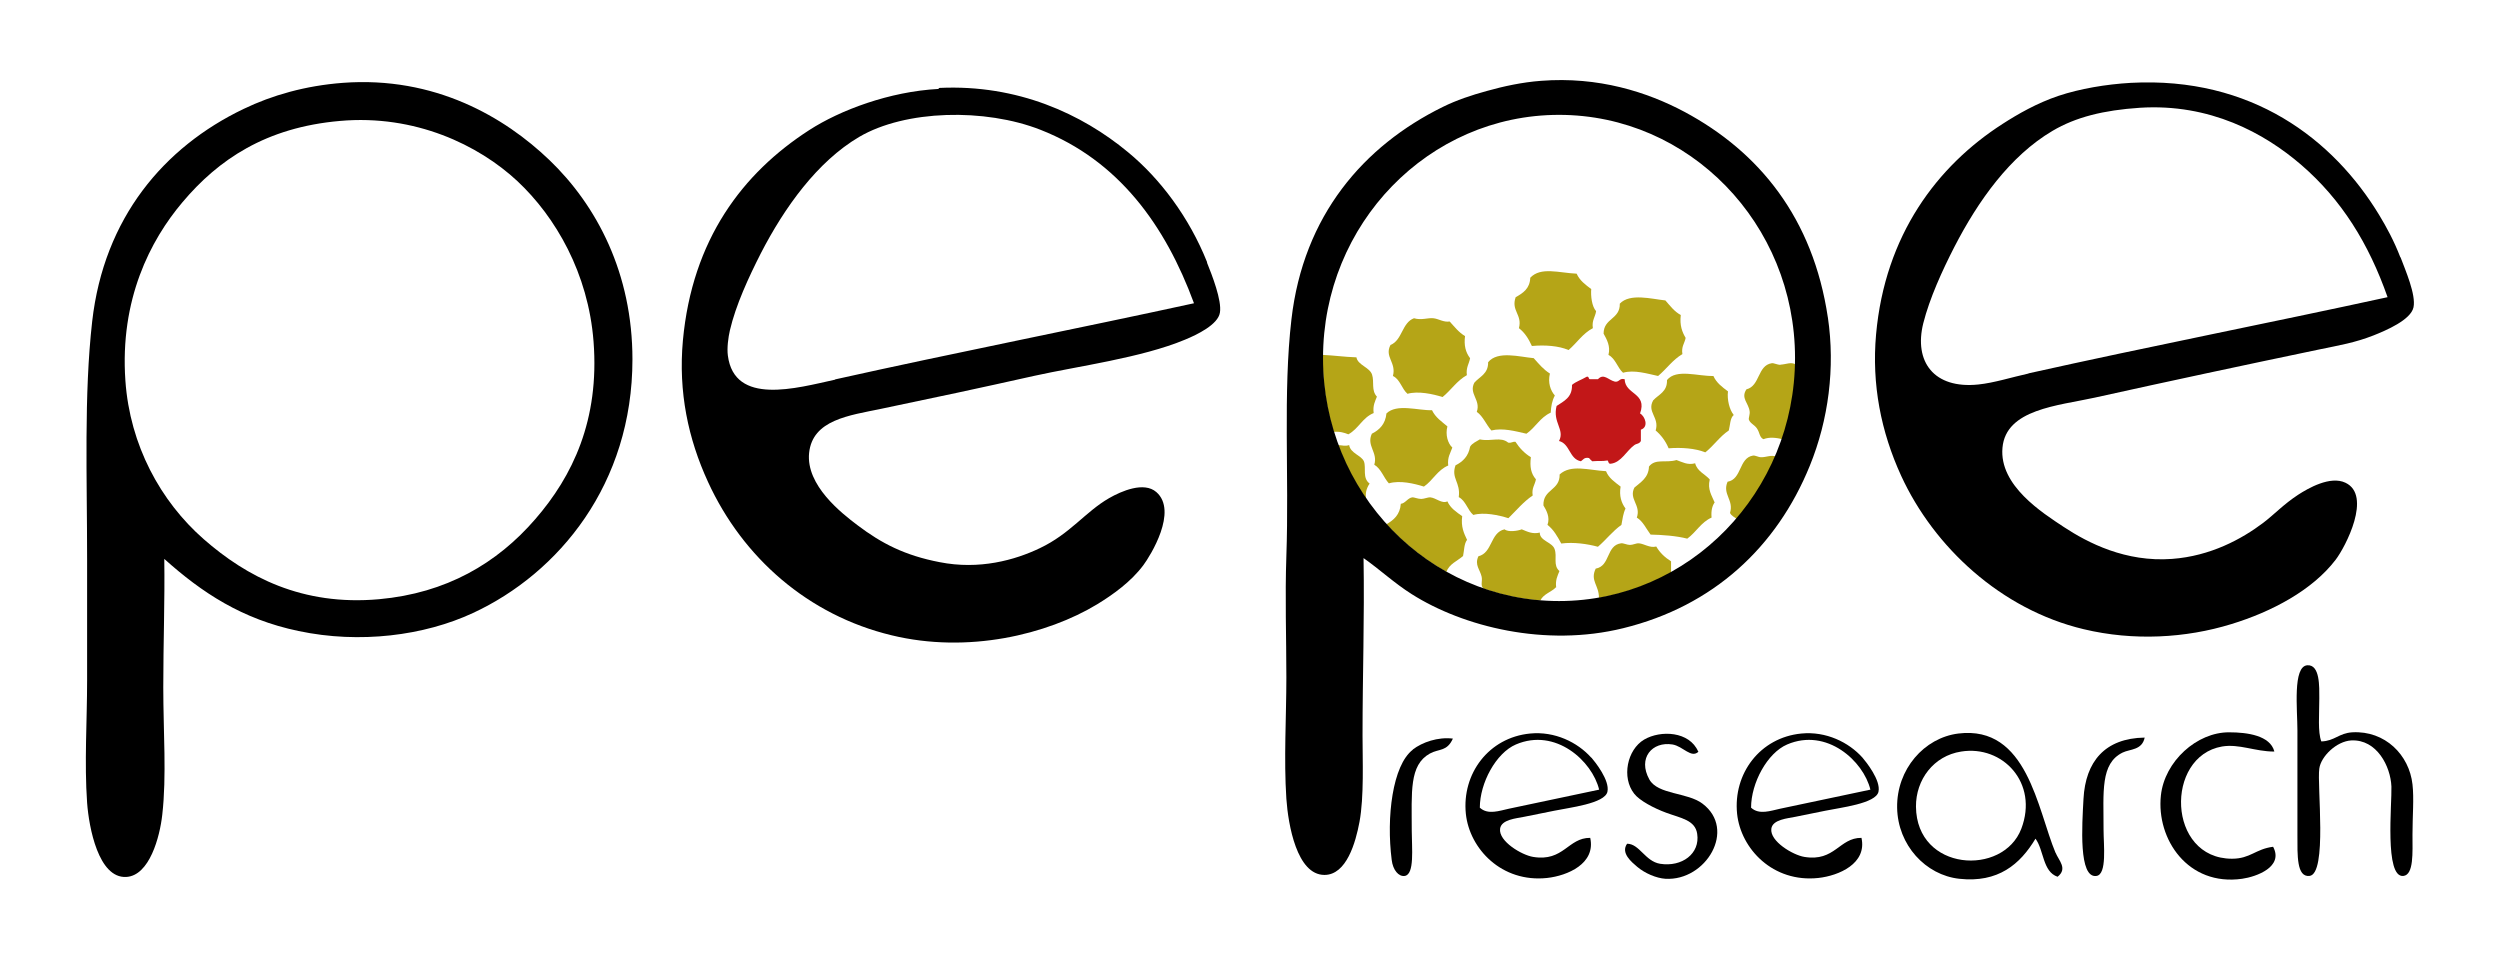 <?xml version="1.0" encoding="UTF-8"?>
<svg xmlns="http://www.w3.org/2000/svg" id="Livello_1" data-name="Livello 1" viewBox="0 0 123.41 47.53">
  <defs>
    <style>
      .cls-1 {
        fill: #c21718;
      }

      .cls-1, .cls-2, .cls-3 {
        stroke-width: 0px;
      }

      .cls-2 {
        fill: #b5a517;
      }

      .cls-3 {
        fill: #000;
      }
    </style>
  </defs>
  <g>
    <path class="cls-2" d="M85.58,20.49c-.18.15-.17.5-.24.76-.45.3-.74.75-1.16,1.08-.5-.2-1.17-.25-1.81-.2-.15-.36-.37-.65-.64-.88.2-.65-.45-.91-.12-1.49.27-.29.7-.42.68-1,.46-.57,1.53-.18,2.29-.2.15.34.44.55.72.76-.05.4.07.9.28,1.16Z"></path>
    <path class="cls-2" d="M84.65,24.79c-.13.18-.19.42-.16.76-.52.23-.77.73-1.2,1.04-.54-.14-1.25-.19-1.81-.2-.22-.29-.37-.65-.68-.84.22-.62-.41-.91-.12-1.48.31-.27.7-.48.72-1.04.32-.41.82-.16,1.36-.32.29.1.54.26.92.16.1.4.49.53.72.8-.12.49.1.79.24,1.13Z"></path>
    <path class="cls-2" d="M83.21,16.68c-.05.27-.22.42-.16.8-.48.28-.79.74-1.2,1.08-.52-.11-1.18-.32-1.73-.16-.28-.25-.37-.7-.72-.88.11-.43-.08-.76-.24-1.05,0-.77.82-.7.8-1.48.5-.53,1.57-.23,2.25-.16.23.26.44.55.76.72-.06.52.07.84.24,1.13Z"></path>
    <path class="cls-1" d="M80.96,20.41c.25.14.44.67.04.8v.56c-.08.15-.21.12-.32.2-.39.28-.65.86-1.16.92-.13.02-.11-.1-.16-.16-.31.05-.39.01-.76.04-.06-.05-.11-.1-.16-.16-.24-.05-.29.09-.4.16-.58-.11-.53-.86-1.08-1,.3-.57-.33-.91-.12-1.73.36-.24.78-.42.76-1.04.2-.17.49-.26.72-.4.13-.04.08.1.16.12h.4c.29-.31.51.04.84.12.23.03.21-.19.48-.12.02.77,1.13.66.76,1.69Z"></path>
    <path class="cls-2" d="M80.24,25.11c-.11.22-.15.52-.2.8-.44.31-.76.74-1.16,1.08-.52-.14-1.19-.24-1.81-.16-.19-.35-.38-.69-.68-.92.14-.38-.06-.73-.2-.96-.03-.81.82-.73.8-1.53.56-.51,1.42-.21,2.29-.16.14.35.44.54.72.76-.08.46.04.81.24,1.08Z"></path>
    <path class="cls-2" d="M78.79,15.36c-.04.29-.22.45-.16.84-.5.26-.79.73-1.2,1.08-.48-.21-1.17-.26-1.81-.2-.16-.35-.35-.66-.64-.88.18-.67-.4-.86-.16-1.53.36-.2.7-.42.72-.96.52-.55,1.41-.24,2.29-.2.15.34.44.55.72.76-.03.34.03.86.24,1.09Z"></path>
    <path class="cls-2" d="M76.75,19.53c-.14.27-.18.52-.2.84-.52.23-.76.74-1.2,1.04-.53-.12-1.17-.3-1.73-.16-.26-.29-.4-.69-.72-.92.21-.59-.41-.89-.12-1.44.26-.3.69-.43.68-1.01.47-.58,1.56-.26,2.25-.2.25.28.48.56.8.76-.11.45.03.84.24,1.08Z"></path>
    <path class="cls-2" d="M75.82,23.66c-.05.28-.22.43-.16.8-.46.31-.81.74-1.2,1.12-.47-.15-1.21-.31-1.73-.16-.29-.24-.37-.7-.72-.88.1-.74-.39-.92-.16-1.57.37-.18.64-.46.72-.92.11-.18.31-.25.48-.36.56.12,1.03-.15,1.4.16.17.03.21-.06.36-.04.2.31.45.57.76.76-.06.48.01.81.24,1.08Z"></path>
    <path class="cls-2" d="M72.57,17.68c-.05.28-.21.46-.16.84-.49.27-.78.74-1.2,1.08-.47-.15-1.21-.31-1.73-.16-.29-.25-.36-.71-.72-.88.18-.67-.43-.94-.12-1.53.59-.24.56-1.1,1.16-1.32.37.11.67-.03.96,0,.27.03.5.21.8.16.24.26.45.54.76.72-.06.46.03.8.24,1.08Z"></path>
    <path class="cls-2" d="M71.69,22.1c-.09.27-.25.47-.2.88-.53.22-.76.74-1.2,1.04-.48-.15-1.18-.32-1.73-.16-.26-.28-.38-.72-.72-.92.19-.61-.4-.93-.12-1.53.38-.19.67-.48.72-1,.51-.5,1.56-.14,2.25-.16.17.36.48.56.76.8-.11.41.02.84.24,1.04Z"></path>
    <path class="cls-2" d="M81.75,26.98c-.31.08-.59-.14-.85-.16-.13-.01-.29.08-.44.08-.15,0-.33-.1-.44-.08-.74.1-.52,1.12-1.25,1.25-.29.6.17.82.16,1.45,1.27-.22,2.46-.64,3.56-1.24v-.57c-.3-.19-.55-.42-.73-.73Z"></path>
    <path class="cls-2" d="M72.22,27.46c.06-.28.05-.62.2-.81-.15-.32-.31-.64-.24-1.17-.28-.2-.58-.39-.73-.73-.28.13-.55-.17-.85-.2-.09-.01-.31.08-.44.08-.17,0-.37-.09-.44-.08-.23.03-.35.3-.57.32-.04.54-.35.8-.71,1.01.85.93,1.85,1.73,2.96,2.35.14-.39.53-.53.82-.78Z"></path>
    <path class="cls-2" d="M76.82,29c-.05-.37.07-.58.16-.81-.33-.29-.1-.71-.24-1.09-.12-.34-.74-.4-.73-.81-.36.09-.62-.05-.89-.16-.2.08-.67.15-.85,0-.71.16-.59,1.16-1.29,1.33-.2.43.08.65.16,1.01.05.23-.08.45.1.59.89.31,1.83.51,2.8.58.15-.32.54-.41.77-.65Z"></path>
    <path class="cls-2" d="M86.93,22.57c-.14,0-.28-.1-.4-.08-.7.12-.54,1.17-1.25,1.29-.27.62.32.9.12,1.54.07.15.23.21.35.31.79-.92,1.44-1.96,1.93-3.09-.24-.1-.51.04-.74.03Z"></path>
    <path class="cls-2" d="M67.61,23.87c-.37-.27-.16-.77-.28-1.09-.12-.3-.67-.4-.73-.81-.19.07-.34.01-.55,0,.36.96.83,1.87,1.4,2.69-.06-.24-.03-.51.16-.79Z"></path>
    <path class="cls-2" d="M66.56,21.44c.5-.27.7-.83,1.25-1.05-.05-.37.07-.58.16-.81-.29-.31-.12-.72-.24-1.09-.12-.36-.71-.47-.77-.85-.6-.02-1.15-.1-1.66-.12,0,.08,0,.16,0,.24,0,1.24.19,2.44.53,3.56,0,0,0,0,0,0,.31-.03.53.04.73.12Z"></path>
    <path class="cls-2" d="M87.9,18.01c-.18,0-.34-.1-.44-.08-.71.11-.57,1.12-1.25,1.29-.29.44.11.67.16,1.09.02.14-.06.33-.04.4.06.19.28.26.4.44.14.2.12.44.32.53.31-.12.63-.07.95,0,.39-1.16.62-2.4.64-3.69-.23-.14-.47,0-.75.01Z"></path>
  </g>
  <g>
    <path class="cls-3" d="M90.23,15.67c-.73-4.9-3.38-8.17-7.08-10.15-1.84-.98-4.25-1.75-7.08-1.53-.93.07-1.85.27-2.67.5-.77.21-1.49.45-2.18.79-3.9,1.92-6.88,5.35-7.47,10.49-.42,3.62-.11,7.69-.25,11.68-.07,2.01,0,4.02,0,5.99s-.13,4.02,0,5.99c.09,1.29.52,3.76,1.88,3.76,1.09,0,1.54-1.6,1.73-2.62.23-1.24.15-3.06.15-4.26,0-2.99.1-5.76.05-8.76.8.56,1.51,1.23,2.38,1.78,2.54,1.61,6.6,2.63,10.44,1.68,4.45-1.09,7.58-4.01,9.21-8.02.92-2.26,1.26-4.83.89-7.33ZM76.96,29.67c-6.44,0-11.65-5.37-11.65-12s5.22-12,11.65-12,11.65,5.37,11.65,12-5.22,12-11.65,12Z"></path>
    <path class="cls-3" d="M27.12,7.9c-2.21-2.12-5.66-4.15-10.2-3.81-1.84.14-3.49.61-4.9,1.29-3.92,1.88-6.89,5.37-7.47,10.49-.41,3.63-.25,7.69-.25,11.73v5.99c0,2-.14,4.05,0,6.04.09,1.22.56,3.73,1.93,3.66,1.15-.06,1.66-1.98,1.78-3.07.22-1.92.05-4.11.05-6.29s.08-4.26.05-6.34c1.85,1.66,3.84,2.98,6.63,3.56,3.02.64,6.2.23,8.61-.89,4.24-1.97,7.87-6.37,7.87-12.52,0-4.24-1.75-7.59-4.11-9.85ZM26.43,25.62c-1.89,2.19-4.4,3.66-7.72,3.96-3.8.34-6.54-1.11-8.66-2.97-2.12-1.86-3.64-4.63-3.86-7.82-.28-4.01,1.23-6.93,2.82-8.81,1.77-2.1,4.11-3.69,7.77-4.01,3.71-.33,6.85,1.19,8.76,2.97,1.89,1.77,3.5,4.55,3.76,7.92.3,3.88-1.04,6.65-2.87,8.76Z"></path>
    <path class="cls-3" d="M59.59,12.95c-.89-2.23-2.33-4.14-3.91-5.44-2.28-1.89-5.45-3.35-9.3-3.17-.03,0-.06.05-.05.05-2.43.13-4.86,1.05-6.38,2.03-3.29,2.12-5.78,5.4-6.24,10.39-.23,2.54.26,4.85,1.24,6.98,1.72,3.75,4.95,6.58,9.06,7.57,3.78.92,7.69-.04,10.15-1.53.77-.47,1.67-1.11,2.28-1.93.35-.47,1.72-2.67.64-3.61-.61-.53-1.72-.05-2.33.3-1.18.68-1.92,1.76-3.42,2.47-1.23.59-2.99,1.08-4.95.69-1.71-.33-2.86-.92-4.06-1.83-.78-.59-2.54-1.96-2.38-3.56.17-1.64,1.98-1.85,3.56-2.18,2.6-.54,4.89-1.03,7.57-1.63,2.12-.47,5.29-.89,7.42-1.78.61-.25,1.64-.75,1.73-1.34.1-.6-.39-1.85-.64-2.47ZM41.23,18.74c-1.91.42-4.98,1.3-5.3-1.19-.05-.37.02-.89.1-1.24.29-1.25.93-2.63,1.53-3.81,1.16-2.25,2.78-4.52,4.85-5.74,2.28-1.34,6.21-1.43,8.96-.35,3.84,1.51,6.15,4.7,7.57,8.56-5.73,1.25-11.85,2.45-17.72,3.76Z"></path>
    <path class="cls-3" d="M118.49,12.7c-.32-.83-.69-1.5-1.04-2.08-2.27-3.75-6.3-6.85-12.27-6.53-1.22.07-2.51.29-3.56.64-1.07.36-2.01.9-2.77,1.39-3.22,2.07-5.8,5.48-6.24,10.39-.22,2.46.24,4.8,1.24,6.98,1.62,3.52,4.93,6.6,9.01,7.57,2.46.59,5.04.44,7.28-.25,2-.61,4-1.67,5.15-3.17.5-.65,1.81-3.19.49-3.81-.75-.36-1.85.28-2.33.59-.72.47-1.2.99-1.73,1.39-1.06.8-2.6,1.64-4.5,1.78-2.29.17-4.15-.79-5.35-1.58-1.04-.69-3.19-2.04-3.02-3.91.17-1.9,2.73-2.07,4.55-2.47,3.84-.85,7.26-1.58,11.09-2.38,1.01-.21,1.75-.33,2.67-.69.63-.25,1.85-.77,1.98-1.39.13-.62-.4-1.83-.64-2.47ZM100.13,18.44c-.82.18-1.69.46-2.47.54-2.2.23-3.19-1.13-2.72-3.02.31-1.23.94-2.61,1.53-3.76,1.18-2.29,2.75-4.5,4.85-5.74,1.15-.68,2.52-1.02,4.31-1.14,3.46-.22,6.15,1.25,7.97,2.82,1.99,1.72,3.33,3.88,4.26,6.53-5.77,1.26-11.81,2.44-17.72,3.76Z"></path>
  </g>
  <g>
    <path class="cls-3" d="M119.09,41.21c0,.88.07,1.97-.45,2.03-.94.1-.56-3.58-.59-4.41-.04-1-.72-2.34-1.98-2.28-.73.04-1.5.79-1.58,1.39-.12.81.41,5.22-.49,5.3-.63.06-.59-1.01-.59-2.03v-5.15c0-1.04-.24-3.17.49-3.22.63-.04.59,1.07.59,1.63,0,.8-.08,1.67.1,2.13.66-.02.86-.41,1.53-.45,1.62-.09,2.81,1.12,2.97,2.57.08.7,0,1.56,0,2.47Z"></path>
    <path class="cls-3" d="M112.26,37.1c-.94,0-1.72-.39-2.57-.25-2.83.49-2.72,5.54.49,5.54.91,0,1.16-.48,2.03-.59.53.99-.82,1.48-1.53,1.58-2.67.38-4.24-1.95-4.01-4.11.18-1.69,1.78-3.13,3.37-3.12.91,0,2.02.16,2.23.94Z"></path>
    <path class="cls-3" d="M105.87,36.41c-.13.63-.72.56-1.09.74-1.1.54-.94,1.93-.94,3.81,0,.75.18,2.2-.35,2.28-.89.13-.71-2.51-.64-3.81.1-1.83,1.05-2.99,3.02-3.02Z"></path>
    <path class="cls-3" d="M83.85,37.1c-.36.36-.76-.26-1.29-.35-1-.16-1.73.67-1.14,1.73.42.75,1.88.63,2.62,1.19,1.7,1.28.17,3.83-1.83,3.71-.45-.03-1.01-.27-1.39-.59-.27-.23-.83-.68-.5-1.14.61,0,.89.87,1.63.99,1.08.17,1.98-.5,1.83-1.48-.1-.68-.8-.77-1.53-1.04-.6-.22-1.32-.6-1.58-.94-.63-.8-.35-2.17.49-2.67.82-.48,2.24-.41,2.67.59Z"></path>
    <path class="cls-3" d="M69.74,37c.47-.36,1.24-.63,1.98-.54-.29.65-.69.49-1.14.74-1.02.57-.89,1.89-.89,3.81,0,.85.15,2.16-.35,2.23-.3.04-.58-.29-.64-.79-.27-2.11.04-4.67,1.04-5.44Z"></path>
    <path class="cls-3" d="M78.55,37.4c-.68-.76-1.8-1.31-3.02-1.19-2.04.2-3.37,1.98-3.17,3.96.18,1.73,1.77,3.41,4.01,3.17,1.01-.11,2.41-.71,2.13-1.98-1.1-.01-1.31,1.19-2.82.94-.56-.09-1.71-.77-1.63-1.39.06-.46.81-.51,1.19-.59.58-.12.91-.18,1.49-.3.71-.15,2.5-.35,2.62-.94.12-.56-.61-1.47-.79-1.68ZM74.49,39.92c-.47.1-1.04.32-1.44-.05,0-1.22.8-2.7,1.78-3.12,1.96-.84,3.77.82,4.11,2.23-1.42.3-2.94.62-4.45.94Z"></path>
    <path class="cls-3" d="M91.94,37.4c-.68-.76-1.8-1.31-3.02-1.19-2.04.2-3.37,1.98-3.17,3.96.18,1.73,1.77,3.41,4.01,3.17,1.01-.11,2.41-.71,2.13-1.98-1.1-.01-1.31,1.19-2.82.94-.56-.09-1.71-.77-1.63-1.39.06-.46.81-.51,1.19-.59.58-.12.91-.18,1.48-.3.71-.15,2.5-.35,2.62-.94.12-.56-.61-1.47-.79-1.68ZM87.88,39.92c-.47.1-1.04.32-1.44-.05,0-1.22.8-2.7,1.78-3.12,1.96-.84,3.77.82,4.11,2.23-1.42.3-2.94.62-4.45.94Z"></path>
    <path class="cls-3" d="M101.47,42.1c-.9-2.15-1.39-6.31-4.8-5.89-1.68.21-3.05,1.76-3.02,3.66.03,1.85,1.41,3.33,3.07,3.51,1.91.21,3-.71,3.76-1.98.42.57.35,1.63,1.09,1.88.51-.4.06-.8-.1-1.19ZM99.78,40.91c-.9,2.36-5.17,2.11-5.2-1.09-.01-1.33.87-2.51,2.23-2.72,2.05-.33,3.83,1.55,2.97,3.81Z"></path>
  </g>
</svg>
